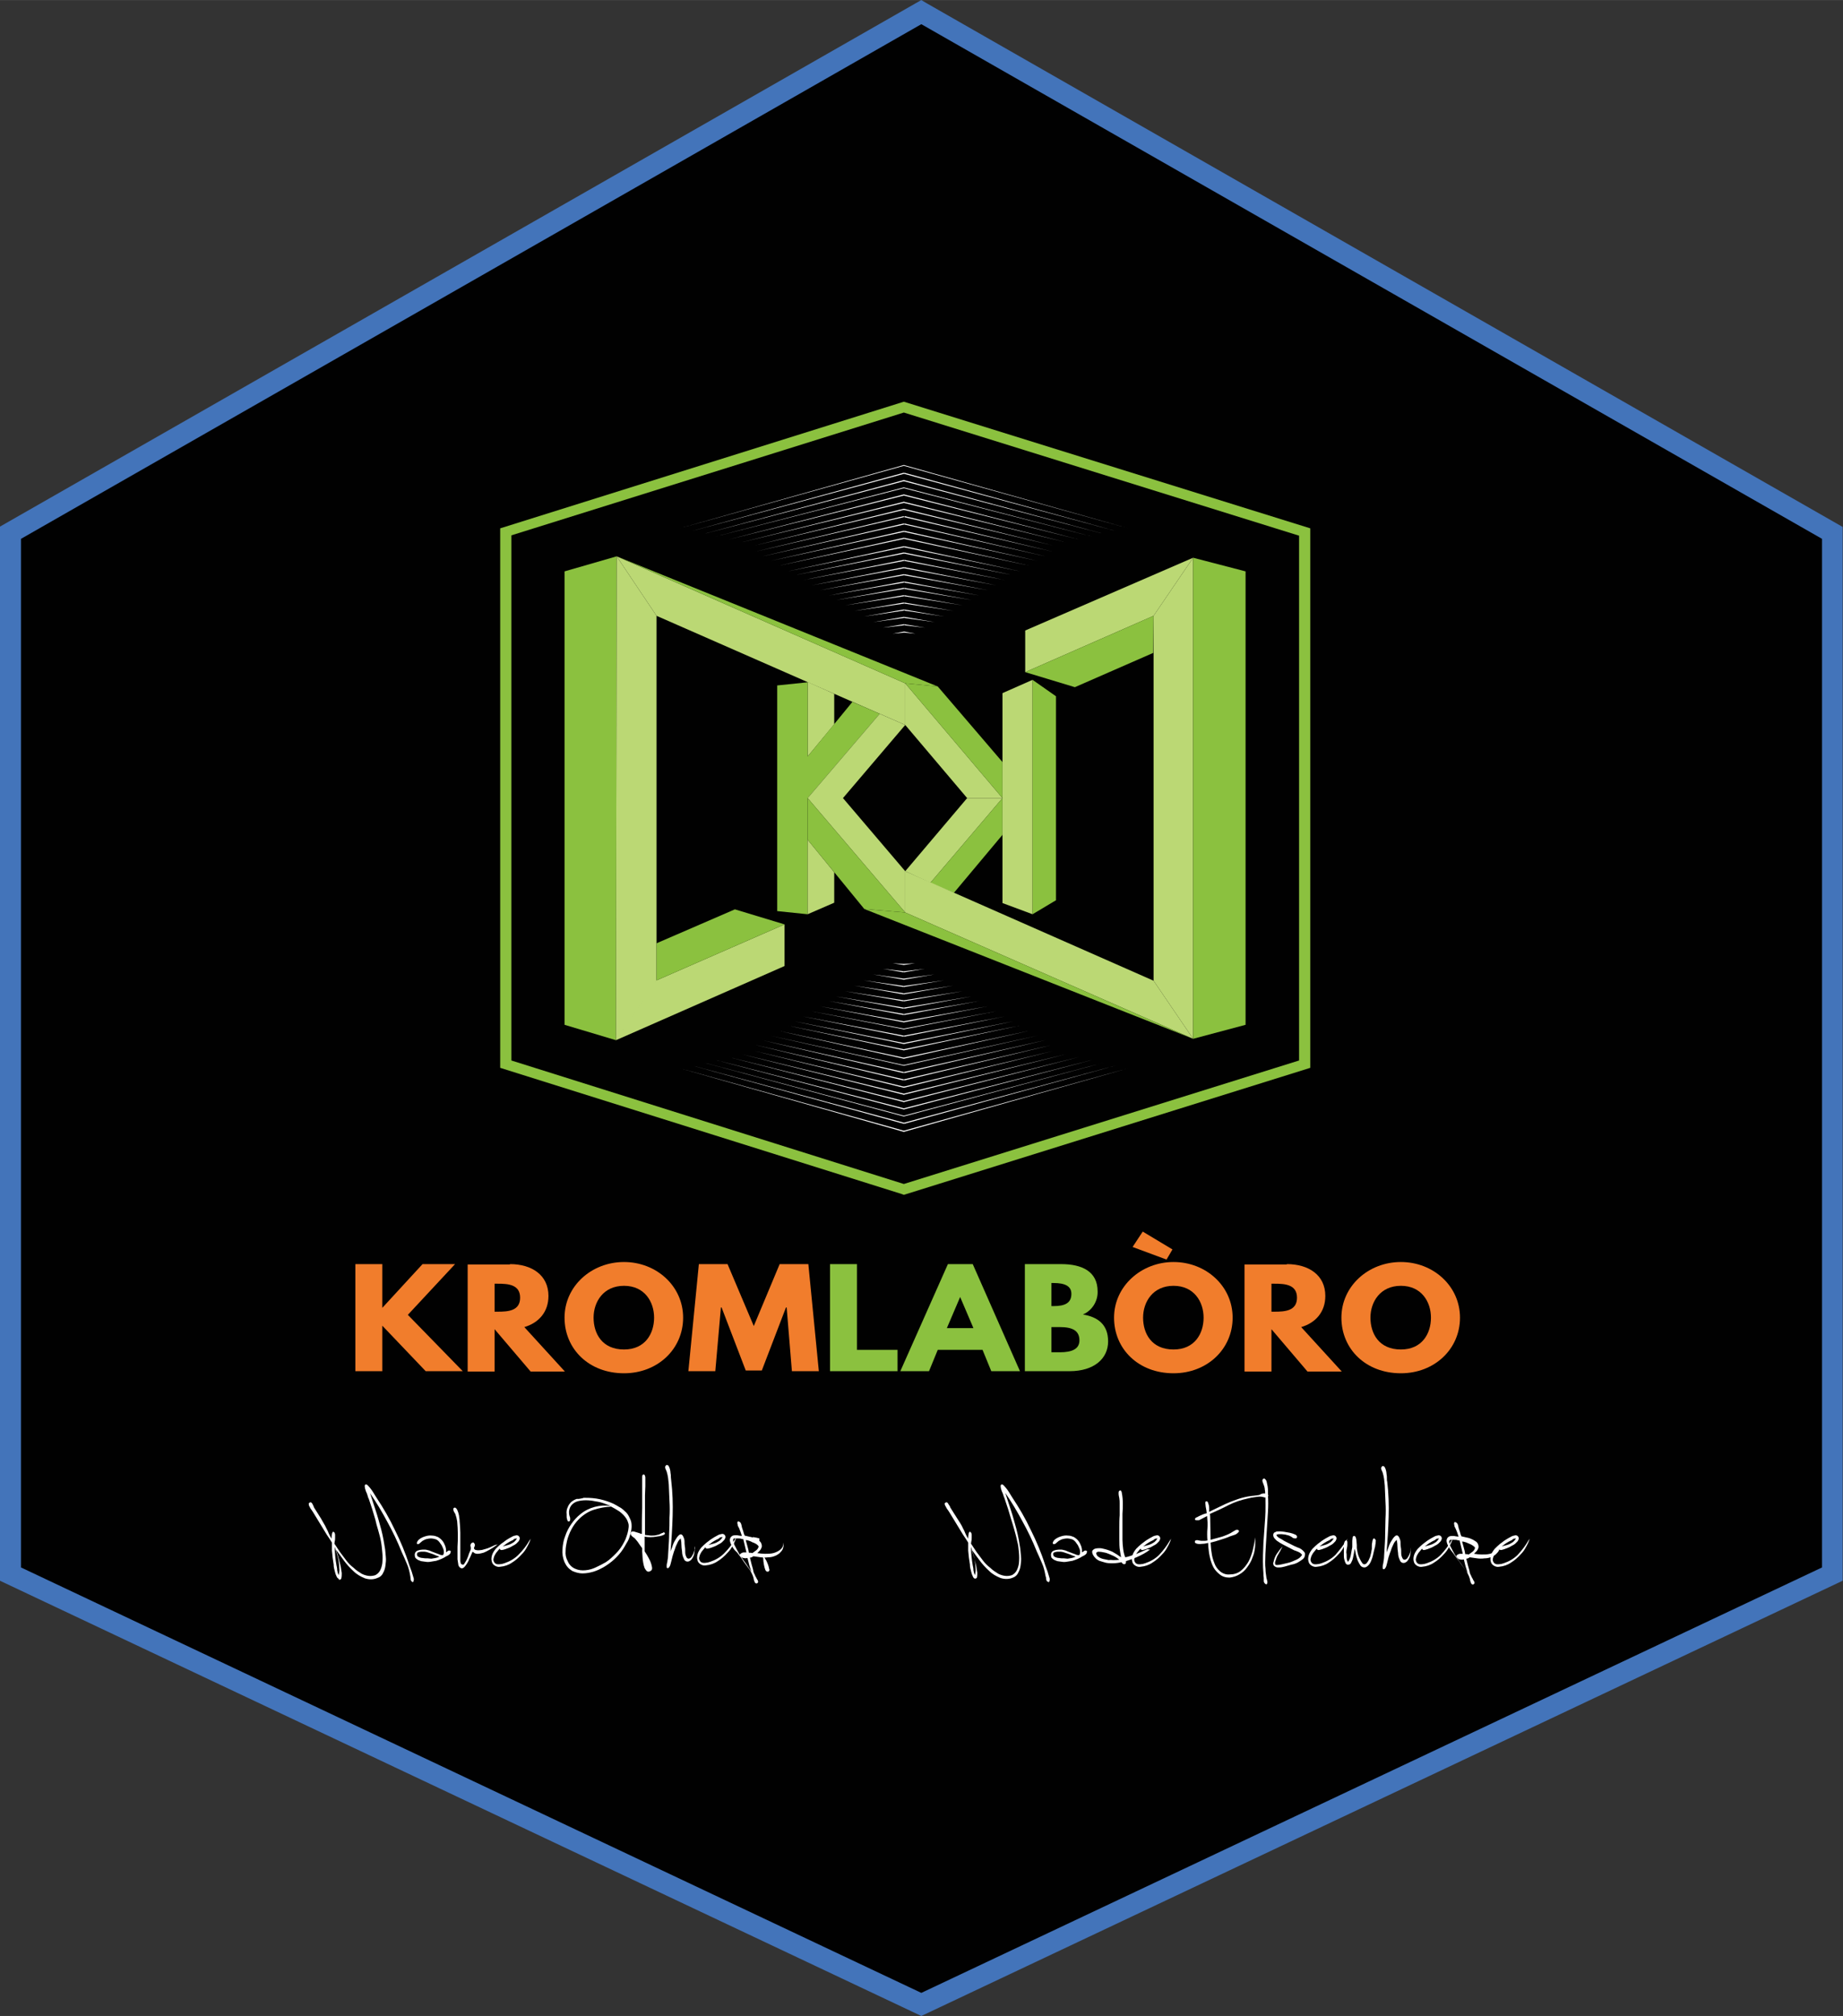 <svg id="Layer_1" xmlns="http://www.w3.org/2000/svg" viewBox="0 0 526.9 576.2" width="2286" height="2500"><rect x="0" y="0" width="526.9" height="576.2" fill="#333333" stroke="none"/><style>.st0{fill:#010101}.st1{fill:#4374ba}.st2{fill:#bbd874}.st3{fill:#8bc13f}.st4{fill:#fff}.st5{fill:#f17d2c}</style><title>Kromlaboro logo exagonal</title><path class="st0" d="M263.4 572.9L3 449.9V152.3L263.4 3.5l260.5 148.8v297.6z"/><path class="st1" d="M263.4 576.2L0 451.8V150.5L263.4 0l1.5.9 261.9 149.7v301.2l-1.7.8-261.7 123.6zM6 448l257.4 121.6L520.9 448V154L263.4 6.9 6 154v294z"/><path class="st2" d="M258.8 207.2L187.7 176l-11.4-17 82.5 36.3z"/><path class="st3" d="M176.3 159l91.8 37.2-9.3-.9z"/><path class="st2" d="M238.5 207l-7.6 9.2v-21.3l7.6 3.4zM341.1 159.4l-48 20.8v11.9l36.7-16.1z"/><path class="st3" d="M329.7 186.6l.1-10.6-36.7 16.1 14.2 4.3z"/><path class="st4" d="M258.4 147.5l-42.6 10.2 42.6-9.9zM258.4 151.7l-38.1 8.6 38.2-8.3zM258.4 149.6L218 159l40.5-9.1zM258.4 153.7l-35.9 8 36-7.7zM258.4 156.1l-33.2 7.2 33.3-6.9zM258.4 157.9l-31.2 6.5 31.3-6.2zM258.4 160l-28.8 5.8 28.9-5.5zM258.4 162.1l-26.4 5.2 26.5-4.9zM258.4 164.1l-24 4.6 24.1-4.3zM258.4 166.2l-21.5 4 21.6-3.7zM258.4 168l-19.3 3.5 19.4-3.2zM258.4 170.1l-16.7 2.9 16.8-2.6zM258.4 172.2l-14.1 2.4 14.2-2.1zM258.4 174.2l-11.4 2 11.5-1.7zM258.4 176.3l-8.7 1.5 8.8-1.2zM258.4 178.4l-6 1 6.1-.7zM258.5 180.5l-3.3.6 3.3-.3zM258.6 147.5l42.5 10.2-42.6-9.9z"/><path class="st4" d="M258.5 151.7l38.1 8.6-38.2-8.3zM258.5 149.6l40.4 9.4-40.4-9.1zM258.5 153.7l35.9 8-36-7.7zM258.5 156.1l33.2 7.2-33.3-6.9zM258.5 157.9l31.2 6.5-31.3-6.2zM258.5 160l28.9 5.8-28.9-5.5zM258.5 162.1l26.4 5.2-26.5-4.9zM258.5 164.1l24 4.6-24.1-4.3zM258.5 166.2l21.5 4-21.5-3.7zM258.5 168l19.3 3.5-19.3-3.2zM258.5 170.1l16.7 2.9-16.7-2.6zM258.5 172.2l14.1 2.4-14.1-2.1zM258.5 174.2l11.4 2-11.4-1.7zM258.5 176.3l8.7 1.5-8.8-1.2zM258.5 178.4l6 1-6-.7zM258.5 180.5l3.2.6-3.3-.3zM258.5 133.1L194.3 151l64.1-18.1zM258.5 145.7l-42.7 10.2 42.6-10.5zM258.5 143.7L212 155l46.4-11.6zM258.5 141.6l-50.2 12.6 50.1-12.9zM258.5 135.4l-60.8 16.4 60.7-16.7zM258.5 139.5l-54.1 13.9 54-14.1zM258.5 137.5l-57.3 15.1 57.2-15.4z"/><path class="st4" d="M258.3 133.1l64.3 17.9-64.2-18.1zM258.3 145.7l42.7 10.2-42.6-10.5zM258.3 143.7l46.5 11.3-46.4-11.6zM258.3 141.6l50.2 12.6-50.1-12.9zM258.4 135.4l60.7 16.4-60.6-16.7zM258.3 139.5l54.1 13.9-54-14.1zM258.3 137.5l57.3 15.1-57.2-15.4z"/><path class="st3" d="M176.1 297.3l-14.7-4.4V163.3l14.9-4.3z"/><path class="st2" d="M176.1 297.3l48.2-21.2v-11.9l-36.6 16zM187.7 280.2l-11.6 17.1.2-138.3 11.4 17z"/><path class="st3" d="M210.1 259.9l-22.4 9.7v10.6l36.6-16z"/><path class="st2" d="M258.8 195.3v11.9l17.7 20.9h10.1z"/><path class="st3" d="M286.6 228.1v-10.3l-18.5-21.6-9.3-.9z"/><path class="st2" d="M286.6 228.1h-10.1L258.8 249l7.2 3.3z"/><path class="st3" d="M286.6 238.6v-10.5L266 252.3l6.7 2.9z"/><path class="st2" d="M295.2 261.3l-8.6-3.2v-60l8.6-3.8z"/><path class="st3" d="M295.2 261.3l6.7-4V199l-6.7-4.7zM230.9 261.3l-8.7-.9v-64.5l8.7-.9zM251.5 204l-20.6 24.1v-11.9l12.8-15.6z"/><path class="st2" d="M241 228.1l17.8-20.9-7.3-3.2-20.6 24.1zM258.8 249v11.8l-27.9-32.7H241zM238.5 249.3l-7.6-9.3v21.3l7.6-3.3z"/><path class="st3" d="M230.9 228.1V240l16.2 19.8 11.7 1z"/><path class="st2" d="M341.1 296.9l-82.3-36.1V249l71 31.3z"/><path class="st3" d="M341.1 296.9l-94-37.1 11.7 1z"/><path class="st2" d="M341.1 296.9l-11.3-16.6V176l11.3-16.6z"/><path class="st3" d="M341.1 296.9l15-4V163.3l-15-3.9z"/><path class="st4" d="M258.5 308.8l42.5-10.2-42.6 9.9zM258.4 304.6l38.2-8.6-38.3 8.4zM258.5 306.7l40.3-9.4-40.4 9.1zM258.4 302.6l35.9-8-36 7.7zM258.4 300.2l33.2-7.1-33.3 6.8zM258.4 298.4l31.3-6.5-31.4 6.2zM258.5 296.3l28.8-5.8-28.9 5.5zM258.4 294.2l26.5-5.2-26.6 5zM258.4 292.2l24-4.6-24.1 4.3zM258.5 290.1l21.4-4-21.5 3.7zM258.5 288.3l19.2-3.5-19.3 3.2zM258.4 286.2l16.8-2.9-16.8 2.6zM258.4 284.2l14.1-2.5-14.1 2.2zM258.4 282.1l11.5-1.9-11.5 1.6zM258.4 280l8.7-1.5-8.8 1.2zM258.4 277.9l6-1-6 .7zM258.4 275.8l3.2-.5-3.3.2z"/><path class="st4" d="M258.3 308.8l-42.6-10.2 42.7 9.9zM258.4 304.6l-38.2-8.6 38.2 8.4zM258.3 306.7l-40.4-9.4 40.5 9.1zM258.4 302.6l-35.9-8 35.9 7.7zM258.4 300.2l-33.3-7.1 33.3 6.8zM258.4 298.4l-31.3-6.5 31.3 6.2zM258.3 296.3l-28.8-5.8 28.9 5.5zM258.4 294.2l-26.5-5.2 26.5 5zM258.4 292.2l-24-4.6 24 4.3zM258.3 290.1l-21.4-4 21.5 3.7zM258.3 288.3l-19.3-3.5 19.4 3.2zM258.3 286.2l-16.7-2.9 16.8 2.6zM258.3 284.2l-14.1-2.5 14.2 2.2zM258.3 282.1l-11.4-1.9 11.5 1.6zM258.4 280l-8.8-1.5 8.8 1.2zM258.3 277.9l-5.9-1 6 .7zM258.4 275.8l-3.2-.5 3.2.2zM258.3 323.2l64.3-17.9-64.2 18.2zM258.3 310.6l42.7-10.2-42.6 10.5zM258.3 312.6l46.5-11.3-46.4 11.6zM258.3 314.7l50.2-12.6-50.1 12.9zM258.4 320.9l60.7-16.4-60.6 16.7zM258.3 316.8l54.1-13.9-54 14.2zM258.3 318.9l57.3-15.2-57.2 15.4z"/><path class="st4" d="M258.5 323.2l-64.2-17.9 64.1 18.2zM258.5 310.6l-42.7-10.2 42.6 10.5zM258.5 312.6L212 301.3l46.4 11.6zM258.5 314.7l-50.2-12.6 50.1 12.9zM258.5 320.9l-60.8-16.4 60.7 16.7zM258.5 316.8l-54.1-13.9 54 14.2zM258.5 318.9l-57.3-15.2 57.2 15.4z"/><path class="st3" d="M258.4 341.5l-.5-.2L143 305.2V151l115.4-36.2L374.6 151v154.2l-116.2 36.3zm-112.2-38.4l112.2 35.3 113-35.3v-150l-113-35.2L146.2 153v150.1z"/><path class="st5" d="M121.7 391.9l-12.4-13v13h-7.7v-30.6h7.7v12.5l11.5-12.5h9.3l-13.5 14.5 15.7 16.1h-10.6zM145.8 361.3c6.2 0 11 3.1 11 9.1 0 4.6-2.8 7.7-6.9 8.9l11.6 12.7h-9.8l-10.3-12.1V392h-7.7v-30.6h12.1zm-3.5 13.6c2.9 0 6.4-.2 6.4-4s-3.5-4-6.4-4h-.9v8h.9zM178.4 360.7c9.3 0 16.9 6.9 16.9 15.9s-7.3 15.9-16.9 15.9c-10 0-17-6.9-17-15.9s7.7-15.9 17-15.9zm0 25c6.1 0 8.6-4.6 8.6-9.1s-2.7-9.1-8.6-9.1-8.7 4.6-8.7 9.1 2.4 9.1 8.7 9.1zM224.9 373.7h-.2l-6.9 18h-4.6l-6.9-18h-.2l-1.6 18.2h-7.7l3-30.6h8.2l7.5 17.7 7.4-17.7h8.2l3 30.6h-7.7l-1.5-18.2z"/><path class="st3" d="M245 385.8h11.6v6.1h-19.3v-30.6h7.7v24.5zM291.6 391.9h-8.2l-2.5-6.1h-12.8l-2.5 6.1h-8.2l13.6-30.6h7.1l13.5 30.6zm-17.1-21.2l-3.8 8.9h7.6l-3.8-8.9zM303.4 361.3c5.8 0 10.4 2 10.4 7.8.1 2.8-1.6 5.5-4.2 6.6 4.2.7 7.2 2.8 7.2 7.7s-4 8.5-11 8.5H293v-30.6h10.4zm-2.2 12c3.3 0 5.1-.9 5.1-3.5 0-2.2-1.8-3.1-5.1-3.1h-.6v6.6h.6zm1.8 13.2c3.6 0 5.6-1 5.6-3.4 0-2.8-2-3.8-5.6-3.8h-2.4v7.2h2.4z"/><path class="st5" d="M335.5 360.7c9.3 0 16.9 6.9 16.9 15.9s-7.3 15.9-16.9 15.9c-10 0-17-6.9-17-15.9s7.8-15.9 17-15.9zm0 25c6.1 0 8.6-4.6 8.6-9.1s-2.7-9.1-8.6-9.1-8.7 4.6-8.7 9.1 2.4 9.1 8.7 9.1zM367.9 361.3c6.2 0 11 3.1 11 9.1 0 4.6-2.8 7.7-6.9 8.9l11.6 12.7h-9.8l-10.3-12.1V392h-7.7v-30.6h12.1zm-3.5 13.6c2.9 0 6.4-.2 6.4-4s-3.5-4-6.4-4h-.9v8h.9zM400.5 360.7c9.3 0 16.9 6.9 16.9 15.9s-7.3 15.9-16.9 15.9c-10 0-17-6.9-17-15.9s7.7-15.9 17-15.9zm0 25c6.1 0 8.6-4.6 8.6-9.1s-2.7-9.1-8.6-9.1-8.7 4.6-8.7 9.1 2.4 9.1 8.7 9.1z"/><path class="st4" d="M96.8 451.2c-.3-.1-.5-.4-.6-.7-.2-.4-.3-.7-.4-1.1l-.3-1.2c-.1-.4-.1-.7-.1-1-.1-.7-.2-1.3-.3-2-.1-.7-.1-1.3-.2-2V442v-1.1c-.5-.8-1-1.6-1.5-2.3-.5-.8-.9-1.5-1.4-2.3l-2.5-4.1-.4-.6c-.2-.3-.4-.5-.5-.8-.2-.3-.3-.5-.3-.8-.1-.3 0-.4.2-.5.1-.1.3-.2.4-.1.2.1.3.2.4.4l.3.6.2.5 1.9 3 .8 1.4c.3.5.6 1 .8 1.5.3.5.5 1 .7 1.5.2.5.5 1 .8 1.5v-.5c0-.3.1-.5.1-.8 0-.2.1-.4.2-.6.1-.2.3-.1.5.1.1.2.2.4.2.6v.9c0 .3 0 .7-.1 1 0 .2-.1.5-.1.7.5.8 1.1 1.6 1.6 2.4L99 446c.6.8 1.3 1.5 2.1 2.1.7.7 1.5 1.2 2.3 1.7.6.3 1.2.5 1.9.6.7.1 1.4 0 2-.2.6-.3 1.1-.8 1.4-1.4.3-.6.5-1.3.6-2 .1-1 .1-2.1 0-3.1-.1-1.1-.2-2.2-.4-3.2-.2-1.1-.5-2.1-.8-3.2-.3-1-.6-2-.8-3l-.9-3c-.3-1-.7-2-1-3-.1-.1-.2-.4-.3-.8s-.3-.9-.5-1.3c-.1-.4-.3-.8-.3-1.2-.1-.4 0-.6.2-.7.2-.1.4 0 .7.3.4.4.7.8 1 1.2.3.4.6.9.9 1.4l.5.8c2 3 3.8 6.1 5.3 9.3 1.6 3.2 3 6.5 4.1 10l.7 1.9c.2.7.4 1.3.6 2v.4c0 .1-.1.3-.1.4-.1.1-.1.2-.2.2s-.2-.1-.3-.2c-.2-.2-.3-.4-.3-.7 0-.3-.1-.5-.1-.8-.2-1.2-.5-2.5-1-3.6-.5-1.2-1-2.3-1.5-3.4-1.2-3-2.6-5.9-4.1-8.6-1.5-2.8-3.1-5.5-4.9-8.1l1.6 4.9c.6 1.8 1.1 3.7 1.6 5.5.5 1.9.8 3.7 1.1 5.6.1.7.1 1.4.2 2.2.1.8 0 1.6-.1 2.4-.1.8-.3 1.5-.7 2.2-.3.7-.9 1.2-1.6 1.4-1.1.5-2.4.5-3.6.1-1.2-.5-2.3-1.1-3.2-2-1-.9-2-2-2.8-3.1-.8-1.1-1.5-2.1-2.2-3 0 .1.1.5.3 1 .2.5.3 1.1.5 1.7.2.7.3 1.3.5 2 .1.6.2 1.3.3 1.9 0 .5 0 1-.1 1.4 0 .3-.3.6-.7.5l-.1-.3zm-.6-3.8c.1.4.2.9.2 1.4.1.5.2.9.4 1.4.2-.7.3-1.3.2-2 0-.7-.1-1.4-.2-2.1-.1-.7-.3-1.4-.5-2.1-.2-.7-.4-1.3-.6-1.9 0 1.8.2 3.6.5 5.3zM127.9 443.4c.2-.2.5-.3.7-.2.3 0 .3.2.2.6-.1.3-.3.5-.5.6-.2.2-.5.3-.7.4-.9.6-1.9 1-2.9 1.3l-1.8.3c-.6.1-1.2 0-1.8-.1-.2 0-.5-.1-.7-.1-.3-.1-.5-.2-.8-.3-.2-.1-.5-.3-.7-.5-.2-.2-.3-.4-.3-.7-.1-.4 0-.9.3-1.2.3-.3.7-.4 1.1-.5.5-.1.9-.1 1.4-.1.4 0 .7.1 1.1.2.1 0 .4.1.8.3l1.3.5c.5.2.9.3 1.3.5.4.1.6.1.7.1.2-.2.3-.5.3-.9s-.1-.8-.3-1.2c-.2-.4-.3-.8-.6-1.1-.2-.3-.3-.5-.6-.8-.3-.3-.6-.5-1-.6-.4-.1-.8-.2-1.2-.2-.4 0-.9.1-1.3.2s-.7.3-1.1.5c-.2.2-.4.3-.6.5-.2.2-.4.4-.6.4-.3.1-.4 0-.4-.1v-.4c.1-.2.2-.3.3-.5l.3-.3c.5-.4 1.1-.7 1.8-.9.6-.2 1.3-.3 2-.2.6 0 1.1.2 1.6.4.5.3.9.6 1.3 1.1.4.5.6 1 .8 1.5.2.6.3 1.2.2 1.8l.4-.3zm-4.6 2.1c.4-.1.8-.1 1.2-.2.4-.1.8-.2 1.1-.4-.6-.2-1.2-.4-1.8-.7l-1.8-.6c-.2 0-.4-.1-.6-.1h-1c-.3 0-.6.1-.9.2-.2.1-.3.3-.3.6s.2.6.5.7c.4.2.8.3 1.2.3.4.1.9.1 1.4.1l1 .1zM132.7 447c.2-.3.4-.6.6-1 .2-.3.3-.7.5-1.1l.3-.9c.1-.2.2-.5.3-.7.1-.2.2-.4.2-.6v-.4c0-.2-.1-.3-.1-.5s0-.3.1-.5.2-.3.3-.3c.4-.3.6-.1.8.3.1.2.1.4 0 .6-.1.2-.1.4-.2.5v.1c.1.3.3.5.5.5.3.1.6.1.9.1.3 0 .6-.1.9-.1l.7-.2c.5-.1 1-.3 1.5-.5l1.5-.7.4-.1.4-.1-1 .7c-.3.2-.7.5-1.1.7l-1.1.6c-.4.2-.8.4-1.3.5-.4.1-.8.2-1.3.2-.4 0-.8-.1-1.1-.4l-.3-.2-.7 1.6c-.1.2-.3.5-.4.9-.2.4-.4.8-.7 1.2-.2.3-.5.7-.8.9-.3.2-.6.2-.9 0-.3-.2-.6-.6-.6-1.1-.1-.5-.1-.9-.2-1.3v-1.8-1.8c.1-1.2.1-2.4.1-3.6 0-1.2-.1-2.5-.2-3.7-.1-.3-.1-.7-.2-1-.1-.3-.2-.7-.3-1-.1-.3-.3-.5-.4-.7-.1-.2-.2-.5-.2-.7 0-.4.2-.5.5-.5.3.1.5.4.6.6.2.4.3.8.4 1.1.1.4.2.8.2 1.2.1.4.1.7.1.9.1 1.1.2 2.3.2 3.4V446c0 .4.1.8.3 1.1h.1c.4.2.6.1.7-.1zM151.3 440.4c.1-.1.1-.2.2-.3s.1-.2.2-.3c-.2.8-.6 1.6-1 2.3-.4.8-.9 1.5-1.5 2.1-.8.9-1.8 1.8-2.8 2.4-1 .7-2.2 1.1-3.4 1.2-.5.1-1 0-1.5-.3s-.8-.7-.9-1.2c-.2-.6-.1-1.3.1-1.9.2-.6.6-1.2 1-1.7.5-.5 1-1 1.5-1.4.6-.4 1.1-.8 1.5-1.1l.8-.5c.4-.2.7-.4 1.1-.6.4-.2.8-.2 1.1-.3.3 0 .7.2.8.5.1.2.1.3.1.5-.1.3-.2.6-.4.8l-.6.6c-.3.2-.5.4-.8.5-.5.3-1 .6-1.6.8-.5.2-1 .4-1.6.5-.5.1-.7-.1-.7-.4-.2.2-.4.4-.7.8-.3.3-.5.6-.7 1-.2.3-.3.7-.4 1.1-.1.3 0 .7.2 1 .1.2.3.4.6.5.2.1.5.1.8.1.3 0 .5-.1.8-.1.2-.1.5-.1.7-.2 1.5-.5 2.9-1.3 4-2.4 1.3-1.3 2.3-2.6 3.1-4zm-4.7-.2c-.5.2-1 .5-1.5.8-.5.3-.9.7-1.4 1l1.1-.3c.4-.1.8-.2 1.2-.4.4-.2.7-.4 1-.6.3-.3.6-.6.8-1-.2 0-.5.1-.7.1l-.5.4zM166.6 428.2c.1-.1.3-.1.4-.1h.4c1.4 0 2.7.1 4.1.4 1.3.3 2.6.7 3.9 1.3.6.3 1.1.6 1.6.9.6.3 1.1.7 1.6 1.2.5.4.9.9 1.2 1.5.3.6.6 1.2.7 1.8.1.7.1 1.3 0 2s-.3 1.4-.5 2c-.2.7-.5 1.3-.9 1.9-.3.6-.7 1.2-1 1.7-1.4 2.1-3.3 3.8-5.5 5.1-.9.5-1.9 1-2.9 1.3-1 .3-2.1.5-3.2.5-1 0-2-.3-2.9-.7-1-.6-1.7-1.4-2.2-2.5-.5-1.2-.7-2.4-.6-3.7.1-1.3.3-2.6.8-3.8.4-1.2 1-2.4 1.8-3.5.7-1 1.5-1.9 2.5-2.7 1.2-1 2.6-1.7 4.1-2.1 1.5-.4 3.1-.5 4.6-.3-.5-.2-1.1-.4-1.9-.7-.8-.3-1.7-.5-2.5-.6-.9-.2-1.8-.3-2.7-.3-.8 0-1.7.1-2.4.3-.7.2-1.3.6-1.8 1.2-.5.7-.7 1.5-.6 2.4 0 .2.1.3.1.5.1.2.1.4.2.6v.6c0 .2-.1.3-.2.4-.2.1-.4.1-.5-.1-.1-.2-.2-.4-.2-.6-.1-.2-.1-.5-.1-.8v-.5c-.1-.7 0-1.4.3-2 .2-.6.6-1.1 1-1.5.5-.4 1-.7 1.6-.9.5.1 1.1-.1 1.7-.2zm12.5 5.9c-.5-.8-1.2-1.5-2-2.1-.8-.5-1.6-1-2.4-1.4-1.7.1-3.3.4-4.9.9-1.6.5-3.1 1.5-4.3 2.7-1.7 1.7-2.8 3.9-3.4 6.2-.2 1-.4 1.9-.4 2.9-.1 1 .1 2 .6 2.9.4 1 1.2 1.8 2.2 2.2.9.4 1.9.5 2.9.4 1.1-.1 2.1-.4 3.1-.9.9-.4 1.8-.9 2.7-1.4 1.1-.7 2-1.6 2.9-2.5.9-.9 1.7-2 2.3-3.2.3-.5.5-1 .7-1.6.2-.6.4-1.2.5-1.8.1-.6.2-1.2.1-1.8-.1-.4-.3-1-.6-1.5z"/><path class="st4" d="M189.9 438c.2.2.3.4.1.5-.2.2-.5.3-.8.4-.3.1-.7.2-1 .2l-.6.1c-1.1.2-2.2.2-3.3 0v4.2l.7 1.1c.3.5.6 1.1.9 1.7.2.5.4 1.1.5 1.7.1.5 0 .9-.4 1.1-.3.2-.7.3-1 .1-.3-.2-.5-.6-.7-.9-.2-.5-.3-1-.4-1.5-.1-.6-.2-1.2-.2-1.7 0-.6-.1-1.1-.1-1.5v-1c-.4-.5-.7-1-1-1.4-.3-.5-.7-.9-1.1-1.4-.1-.1-.2-.2-.4-.3-.2-.1-.3-.3-.5-.4-.1-.1-.2-.3-.3-.5-.1-.2 0-.3.1-.5s.2-.3.5-.3.6.1.9.2c.3.1.7.2 1 .3.2.1.4.2.7.2 0-2.5 0-5 .1-7.5v-7.5-.6-.6c0-.2 0-.4.1-.6.1-.1.2-.2.3-.2.1 0 .3.1.3.2.1.2.2.4.2.6v2.6c0 .9-.1 1.7-.1 2.6v11.3c.6.1 1.1.1 1.7.2.6 0 1.2 0 1.8-.2.2 0 .3-.1.5-.1l.6-.3c.2-.1.4-.2.6-.2.1-.3.2-.2.3-.1zm27.3 3.9c-.1-.4-.1-.8-.1-1.1v-1.1l-.8-.2-1.1-.2c.3.6.6 1.1 1 1.6l1 1.5v-.5zm.9 2.4c0 .2 0 .6.1 1.1 0 .6.1 1.2.2 1.8.1.5.2 1 .4 1.5.2.4.5.6.8.5.3-.1.5-.4.3-.8-.1-.5-.2-.9-.4-1.4-.2-.5-.4-1-.7-1.4-.2-.4-.4-.8-.5-.9l-.2-.4zM198.7 441.9c0 .6-.1 1.3-.2 2s-.4 1.3-.8 1.8c-.2.3-.6.5-.9.6-.6.1-1.1-.2-1.3-.8-.3-.6-.5-1.3-.5-2-.1-.7-.2-1.5-.2-2.2 0-.6-.1-1.1-.2-1.6-.3.3-.6.6-.8 1-.2.4-.4.9-.6 1.3-.2.5-.3 1-.5 1.4l-.4 1.3c-.1.3-.1.5-.2.8l-.3 1.2c-.1.4-.2.8-.4 1.1-.2.3-.3.4-.5.4s-.3-.1-.3-.3v-.6c0-.2.1-.4.1-.6.1-.2.1-.3.1-.5.1-.6.2-1.1.2-1.7 0-.6.1-1.1.1-1.7.1-1.5.2-3 .2-4.5.1-1.5.1-3 .1-4.5.1-1.6.1-3.2 0-4.8s-.1-3.1-.2-4.7c-.1-.7-.1-1.3-.2-1.9-.1-.6-.2-1.2-.4-1.8-.1-.2-.2-.5-.3-.7-.1-.2-.2-.5-.1-.8.1-.2.2-.3.4-.4.2 0 .4.1.5.2.2.3.3.6.4.9.1.4.2.8.2 1.2.1.4.1.8.1 1.2 0 .4.1.7.1 1 .4 3.3.5 6.7.4 10.1-.1 3.4-.3 6.7-.6 10.1.1-.2.2-.6.5-1.3.2-.7.5-1.4.9-2 .3-.5.6-1 1.1-1.4.4-.3.8-.2 1.1.4.2.4.4.9.4 1.4 0 .5 0 1 .1 1.5s.1 1 .1 1.7c0 .6.2 1.1.5 1.6 0 0 .1.1.2.1l.2.1c.3 0 .6-.2.8-.4.2-.3.4-.6.6-1 .2-.4.3-.8.4-1.2-.1-.4 0-.7.1-1zM210.1 440c.1-.1.1-.2.2-.3s.1-.2.2-.3c-.2.8-.6 1.6-1 2.3-.4.8-.9 1.5-1.5 2.1-.8.9-1.8 1.8-2.8 2.4-1 .7-2.2 1.1-3.4 1.2-.5.1-1 0-1.5-.3s-.8-.7-.9-1.2c-.2-.6-.1-1.3.1-1.9.2-.6.6-1.2 1-1.7.5-.5 1-1 1.5-1.4.6-.4 1-.8 1.5-1.1l.8-.5c.4-.2.7-.4 1.1-.6.4-.2.8-.2 1.1-.3.3 0 .7.2.8.5.1.2.1.3.1.5-.1.3-.2.6-.4.8l-.6.6c-.3.2-.5.4-.8.5-.5.3-1 .6-1.6.8-.5.2-1 .4-1.6.5-.5.1-.7-.1-.7-.4-.2.2-.4.4-.7.8-.3.3-.5.6-.7 1-.2.3-.3.7-.4 1.1-.1.3 0 .7.2 1 .1.2.3.4.6.5.2.1.5.1.8.1.3 0 .5-.1.8-.1.2-.1.5-.1.7-.2 1.5-.5 2.9-1.3 4-2.4 1.3-1.3 2.3-2.6 3.1-4zm-4.7-.2c-.5.2-1 .5-1.5.8-.5.3-.9.7-1.4 1l1.1-.3c.4-.1.8-.2 1.2-.4.4-.2.7-.4 1-.6.3-.3.6-.6.8-1-.2 0-.5.1-.7.1l-.5.4z"/><path class="st4" d="M224 440.9c.1.6 0 1.2-.2 1.8-.2.5-.6.9-1 1.3-.4.3-.9.6-1.5.8-.5.2-1.1.3-1.7.3-.7.1-1.4.1-2.1 0l-2.1-.3c-.3.2-.6.4-1 .4.2.7.3 1.3.5 2s.4 1.3.5 2c.1.3.2.6.4.9.1.3.2.5.4.8.1.2.2.5.4.7.1.2.2.5.1.7l-.2.2c-.1.1-.3.1-.5 0-.1-.1-.3-.3-.3-.5-.1-.2-.2-.4-.2-.6l-.1-.5c-.3-1-.8-1.9-1.4-2.7-.5-.7-1.1-1.4-1.6-2.2s-1.1-1.5-1.6-2.2l-.8-.8c-.3-.4-.6-.8-.8-1.2-.2-.4-.4-.8-.5-1.3-.1-.4 0-.8.2-1.1.1-.2.4-.4.6-.5.3-.1.6-.1.9-.1.3 0 .6 0 .9.1l.8.1-.2-.6c-.1-.4-.3-.8-.4-1.1-.1-.4-.3-.7-.5-1.1-.1-.1-.1-.2-.1-.4s-.1-.3-.1-.5c0-.1 0-.2.1-.4.1-.1.2-.1.4 0 .3.1.5.4.6.7.1.4.2.7.2.9.1.4.3.8.4 1.2.1.4.2.8.4 1.2l1.3.3c.5.1 1 .2 1.4.4.5.2.9.4 1.3.7.4.2.7.6.8 1 .1.2.1.5.1.8-.1.3-.2.5-.3.7-.1.2-.3.4-.5.6l-.5.5c.7.1 1.5.2 2.2.2.8 0 1.6 0 2.4-.2.7-.2 1.4-.5 2-1 .6-.5.9-1.2.9-2zm-9.2 8.3c-.2-.7-.4-1.3-.6-1.9l-.5-2c-.4.1-.7.1-1.1 0-.4 0-.7-.3-.9-.6-.2-.2-.2-.4 0-.6.1-.1.3-.2.5-.3.2-.1.5-.1.7-.1h.5l-.9-3.8c-.2 0-.4 0-.6-.1-.3-.1-.6-.1-1-.1h-.9c-.3 0-.4.2-.4.4 0 .4.1.9.3 1.3.2.5.5.9.6 1.2.4.8.9 1.6 1.4 2.4l1.5 2.1 1.4 2.1zm-1.3-9h-.3l.5 1.8c.2.6.3 1.2.4 1.8h.5l.5.1c.3-.2.7-.5 1.1-.8.4-.3.6-.7.7-1.1 0-.1-.1-.2-.2-.3-.4-.4-1-.7-1.6-.9-.5-.3-1.1-.5-1.6-.6zM278.7 451.2c-.3-.1-.5-.4-.6-.7-.2-.4-.3-.7-.4-1.1l-.3-1.2c-.1-.4-.1-.7-.1-1-.1-.7-.2-1.3-.3-2-.1-.7-.1-1.3-.2-2V442v-1.1c-.5-.8-1-1.6-1.5-2.3-.5-.8-.9-1.5-1.4-2.3l-2.5-4.1-.4-.6c-.2-.3-.4-.5-.5-.8-.2-.3-.3-.5-.4-.8-.1-.3 0-.4.2-.5.1-.1.3-.2.4-.1.2.1.3.2.4.4.1.2.2.4.4.6l.2.5 1.9 3 .9 1.4c.3.5.6 1 .8 1.5.3.5.5 1 .7 1.5.2.5.5 1 .8 1.5v-.5c0-.3.1-.5.1-.8 0-.2.1-.4.2-.6.1-.2.3-.1.5.1.1.2.2.4.2.6v.9c0 .3 0 .7-.1 1 0 .2-.1.5-.1.7.5.8 1.1 1.6 1.6 2.4l1.8 2.4c.6.8 1.3 1.5 2.1 2.1.7.7 1.5 1.2 2.3 1.7.6.3 1.2.5 1.9.6.7.1 1.4 0 2-.2.6-.3 1.1-.8 1.4-1.4.3-.6.5-1.3.6-2 .1-1 .1-2.1 0-3.1-.1-1.1-.2-2.2-.5-3.2-.2-1.1-.5-2.1-.8-3.2s-.6-2-.9-3l-.9-3c-.3-1-.7-2-1-3 0-.1-.2-.4-.3-.8s-.3-.9-.5-1.3c-.1-.4-.3-.8-.3-1.2-.1-.4 0-.6.2-.7.2-.1.4 0 .7.3.4.4.7.8 1 1.2.3.4.6.9.9 1.4l.5.8c2 3 3.8 6.1 5.3 9.3 1.6 3.2 3 6.5 4.1 10 .2.6.5 1.3.7 1.9.2.7.4 1.3.6 2v.4c0 .1-.1.3-.1.4-.1.1-.1.2-.2.2s-.2-.1-.4-.2c-.2-.2-.3-.4-.3-.7 0-.3-.1-.6-.2-.9-.2-1.2-.5-2.5-1-3.6-.5-1.2-1-2.3-1.5-3.4-1.2-3-2.6-5.9-4.1-8.6-1.5-2.8-3.1-5.5-4.9-8.1l1.6 4.9c.6 1.8 1.1 3.7 1.6 5.5.5 1.9.8 3.7 1.1 5.6.1.7.1 1.4.2 2.2.1.8 0 1.6-.1 2.4-.1.8-.3 1.5-.7 2.2-.3.7-.9 1.2-1.5 1.4-1.1.5-2.4.5-3.6.1-1.2-.5-2.3-1.1-3.2-2-1-.9-2-2-2.8-3.1-.8-1.1-1.6-2.1-2.2-3 0 .1.1.5.3 1s.3 1.1.5 1.7c.2.7.3 1.3.5 2 .1.6.2 1.3.3 1.9 0 .5 0 1-.1 1.4 0 .1-.3.3-.6.3zm-.6-3.8c.1.4.2.9.2 1.4.1.5.2.9.4 1.4.2-.7.3-1.3.2-2 0-.7-.1-1.4-.2-2.1-.1-.7-.3-1.4-.5-2.1-.2-.7-.4-1.3-.6-1.9 0 1.8.2 3.6.5 5.3zM309.8 443.4c.2-.2.5-.3.7-.2.3 0 .3.2.2.6-.1.3-.3.5-.5.6-.2.2-.5.3-.7.4-.9.6-1.9 1-2.9 1.3l-1.8.3c-.6.1-1.2 0-1.8-.1-.2 0-.5-.1-.7-.1-.3-.1-.5-.2-.8-.3-.2-.1-.5-.3-.7-.5-.2-.2-.3-.4-.3-.7-.1-.4 0-.9.3-1.2.3-.3.7-.4 1.1-.5.5-.1.9-.1 1.4-.1.4 0 .7.1 1.1.2.1 0 .4.1.8.3l1.3.5c.5.2.9.3 1.3.5.4.1.6.1.7.1.2-.2.3-.5.3-.9s-.1-.8-.3-1.2c-.2-.4-.3-.8-.6-1.1-.2-.3-.3-.5-.6-.8-.3-.3-.6-.5-1-.6-.4-.1-.8-.2-1.2-.2-.4 0-.9.1-1.3.2s-.7.3-1.1.5c-.2.2-.4.3-.6.5-.2.2-.4.4-.6.4-.3.1-.4 0-.5-.1v-.4c.1-.2.2-.3.3-.5l.3-.3c.5-.4 1.1-.7 1.8-.9.6-.2 1.3-.3 2-.2.6 0 1.1.2 1.6.4.5.3.9.6 1.3 1.1.4.5.6 1 .8 1.5.2.6.3 1.2.2 1.8l.5-.3zm-4.6 2.1c.4-.1.8-.1 1.2-.2.4-.1.8-.2 1.1-.4-.6-.2-1.2-.4-1.8-.7l-1.8-.6c-.2 0-.4-.1-.6-.1h-1c-.3 0-.6.1-.9.2-.2.1-.4.3-.3.6 0 .3.2.6.5.7.4.2.8.3 1.2.3.4.1.9.1 1.4.1l1 .1zM328.8 442.9c-1.2.9-2.5 1.6-3.9 2.2-1 .4-2 .8-3 1.1v.4c0 .1-.1.3-.2.4-.2.1-.4.1-.6 0-.2-.1-.3-.3-.5-.5-.8.2-1.6.3-2.5.3-.8 0-1.7 0-2.5-.3-.3-.1-.7-.2-1-.3-.4-.1-.7-.3-1-.5-.3-.2-.5-.5-.8-.8-.2-.3-.4-.6-.5-1-.1-.3-.1-.7.2-.9.2-.2.5-.4.8-.4.3-.1.7-.1 1-.1.4 0 .6 0 .9.1 1 .2 1.9.5 2.8.9.9.5 1.7 1 2.5 1.6l-.3-1.8c-.2-1.1-.2-2.2-.2-3.4v-3.4c0-1.1 0-2.3.1-3.4v-3.4c0-.5 0-1-.1-1.5s-.2-.9-.2-1.4c0-.2 0-.4.1-.6.1-.1.2-.2.3-.2.1 0 .3 0 .3.1.1.2.2.3.2.5.2 1 .3 2 .3 3 0 1.1 0 2.1-.1 3.1v7.4c0 .8.1 1.7.2 2.6.1.8.3 1.7.6 2.4.5-.1 1-.2 1.5-.4l1.5-.5c.6-.2 1.2-.5 1.7-.7l1.6-.7.8.1zm-10.6 3c.6 0 1.2 0 1.8-.1-.6-.5-1.2-.9-1.9-1.2l-.9-.4c-.5-.2-1-.4-1.6-.5-.5-.1-1-.2-1.5-.2-.4 0-.7.2-.7.5.1.4.3.8.7 1 .4.3.9.5 1.4.6l1.5.3c.5-.1.9 0 1.2 0z"/><path class="st4" d="M334.4 440.4c.1-.1.1-.2.2-.3s.1-.2.2-.3c-.2.8-.6 1.6-1 2.3-.4.8-.9 1.5-1.5 2.1-.8.9-1.8 1.8-2.8 2.4-1 .7-2.2 1.1-3.4 1.2-.5.1-1 0-1.5-.3s-.8-.7-.9-1.2c-.2-.6-.1-1.3.1-1.9.2-.6.6-1.2 1-1.7.5-.5 1-1 1.5-1.4.6-.4 1-.8 1.5-1.1l.8-.5c.4-.2.7-.4 1.1-.6.4-.2.8-.2 1.1-.3.3 0 .7.2.8.5.1.2.1.3.1.5-.1.3-.2.6-.4.8l-.6.6c-.3.2-.5.4-.8.5-.5.3-1 .6-1.6.8-.5.2-1 .4-1.5.5-.5.1-.7-.1-.7-.4-.2.2-.4.4-.7.8-.3.3-.5.6-.7 1-.2.3-.3.7-.4 1.1-.1.3 0 .7.2 1 .1.2.3.4.6.5.2.1.5.1.8.1.3 0 .5-.1.8-.1.2-.1.5-.1.7-.2 1.5-.5 2.9-1.3 4-2.4 1.2-1.3 2.2-2.6 3-4zm-4.7-.2c-.5.2-1 .5-1.5.8-.5.3-.9.7-1.4 1l1.1-.3c.4-.1.8-.2 1.2-.4.4-.2.7-.4 1-.6.3-.3.6-.6.8-1-.2 0-.5.1-.7.1l-.5.4zM361.9 426.9c.1 0 .2 0 .3.1.1 0 .2.1.3.2.1.1.1.2.1.3 0 .1-.1.2-.2.3-.2.2-.5.2-.8.2l-.8-.2c-.7-.1-1.3 0-2 .1s-1.4.2-2.1.4c-1.9.4-3.7 1-5.5 1.9-1.7.9-3.5 1.7-5.3 2.5.1.6.1 1.3.1 1.9l.1 5.5 3.3-.9c1.1-.4 2.2-.8 3.2-1.5l.7-.4c.2-.1.5-.1.7 0 .3.2.3.4 0 .7-.3.3-.7.6-1.1.7-.4.1-.8.3-1.2.4-.9.4-1.8.7-2.8 1-.9.3-1.9.6-2.8.8.1.9.1 1.9.3 2.9.1 1 .4 2 .8 3 .3.9.9 1.7 1.6 2.3.7.6 1.7 1 2.7.9 1.2 0 2.3-.3 3.2-1 .9-.7 1.6-1.6 2.2-2.6.6-1.1 1-2.3 1.3-3.5.3-1.2.5-2.3.7-3.5 0 1 0 2-.1 2.9-.1 1-.3 1.9-.7 2.8-.3 1-.9 2-1.5 2.8-.6.9-1.4 1.6-2.3 2.1-.8.5-1.8.8-2.8.9-1.1 0-2.1-.3-2.9-1-.6-.5-1.2-1.1-1.6-1.8-.4-.7-.7-1.5-.9-2.2-.2-.8-.4-1.6-.5-2.5-.1-.8-.2-1.7-.2-2.4l-1 .2-1.3.1c-.4 0-.8 0-1.2-.2-.2-.1-.3-.2-.3-.4s.1-.4.2-.4c.2-.1.3-.1.5-.1s.4.1.5.1c.4.1.8.1 1.2.1.4 0 .8 0 1.2-.1-.1-1.2-.1-2.4 0-3.5.1-1.2 0-2.3-.1-3.5l-2.1 1.1c-.1.1-.2.1-.4.1h-.5c-.1 0-.3 0-.4-.1-.1-.1-.1-.2 0-.4s.3-.3.6-.4c.3-.2.6-.3 1-.5s.7-.3 1-.4l.7-.2-.1-.8c-.1-.4-.1-.7-.2-1.1 0-.3-.1-.7-.1-1 0-.3.1-.5.2-.5s.4 0 .5.2l.3.9c.1.4.1.7.1 1.1v.8l3.1-1.5c1-.5 2.1-1 3.1-1.4 1.1-.4 2.1-.8 3.2-1.1 1.1-.3 2.2-.5 3.4-.6l1.5-.2c.8-.5 1.3-.5 1.9-.4z"/><path class="st4" d="M362.5 427.3c.1 1.6.1 3.2 0 4.8l-.3 4.8-.3 4.8c-.1 1.6-.2 3.2-.2 4.8 0 .7 0 1.3.1 2 0 .7.1 1.3.2 2 0 .3.1.7.2 1 .1.3.2.7.1 1-.1.3-.2.4-.4.3-.2-.1-.4-.3-.5-.5-.1-.2-.1-.4-.1-.6v-.7c-.1-.5-.1-1-.1-1.4 0-.5-.1-1-.1-1.5-.1-2.4 0-4.7.1-7.1.2-2.4.3-4.7.5-7.1.1-1.2.1-2.4.1-3.6 0-1.2 0-2.4-.1-3.5 0-.3 0-.7-.1-1 0-.4-.1-.8-.2-1.1-.1-.3-.2-.5-.3-.8-.1-.2-.2-.5-.2-.8 0-.1.1-.3.2-.4.1-.1.2-.1.4-.1.3.2.5.5.6.8.1.4.2.9.3 1.4.1.5.1 1 .1 1.4v1.1zM372.8 443.5c.1.1.2.2.2.3.1.1.1.2.1.4 0 .5-.2 1.1-.6 1.4-.5.4-1 .7-1.5 1-.6.3-1.2.5-1.8.6l-1.4.4c-.3.1-.7.2-1.2.3-.4.1-.9.1-1.3.1s-.7-.2-1-.4c-.3-.3-.4-.8-.2-1.2.2-.9.5-1.7 1-2.4s1-1.4 1.6-2c-.2.3-.3.6-.5.9-.1.3-.3.6-.5.9-.1.2-.2.4-.4.7s-.3.6-.4.9l-.3.9c-.1.3-.1.5 0 .8 0 .2.2.2.6.2.4 0 .8-.1 1.3-.2s.9-.2 1.3-.3c.3-.1.5-.1.8-.2.7-.2 1.3-.5 2-.8.7-.3 1.2-.7 1.6-1.3h.1c-.2-.4-.6-.7-1-.9-.5-.2-.9-.4-1.3-.5l-3.1-1.6-.9-.5-.9-.6c-.3-.2-.5-.5-.8-.8-.2-.3-.3-.6-.3-.9 0-.2.1-.4.2-.6l.6-.3c.2-.1.4-.1.7-.1h.6l1 .1c.6.1 1.1.2 1.7.3.5.1 1 .3 1.5.5.4.2.6.5.5.8 0 .1-.1.2-.3.3h-.2c-.4 0-.7-.1-1-.4-.3-.2-.7-.4-1.1-.5l-.8-.2-.9-.1h-.9c-.3 0-.5.1-.7.2.1.3.4.6.7.8l.9.5c.4.3.8.5 1.2.7l1.2.6c.7.4 1.4.7 2.1 1 .7.2 1.3.6 1.8 1.2zM384.8 440.4c.1-.1.1-.2.2-.3s.1-.2.2-.3c-.2.8-.6 1.6-1 2.3-.4.8-.9 1.5-1.5 2.1-.8.9-1.8 1.8-2.8 2.4-1 .7-2.2 1.1-3.4 1.2-.5.1-1 0-1.5-.3s-.8-.7-.9-1.2c-.2-.6-.1-1.3.1-1.9.2-.6.6-1.2 1-1.7.5-.5 1-1 1.5-1.4.6-.4 1-.8 1.5-1.1l.8-.5c.4-.2.7-.4 1.1-.6.4-.2.8-.2 1.1-.3.3 0 .7.2.8.5.1.2.1.3.1.5-.1.3-.2.6-.4.8l-.6.6c-.3.2-.5.4-.8.5-.5.3-1 .6-1.6.8-.5.2-1 .4-1.5.5-.5.1-.7-.1-.7-.4-.2.2-.4.4-.7.8-.3.3-.5.6-.7 1-.2.3-.3.7-.4 1.1-.1.3 0 .7.2 1 .1.2.3.4.6.5.2.1.5.1.8.1.3 0 .5-.1.8-.1.2-.1.5-.1.7-.2 1.5-.5 2.9-1.3 4-2.4 1.1-1.3 2.2-2.6 3-4zm-4.7-.2c-.5.2-1 .5-1.5.8-.5.3-.9.7-1.4 1l1.1-.3c.4-.1.8-.2 1.2-.4.4-.2.7-.4 1-.6.3-.3.6-.6.8-1-.2 0-.5.1-.7.1l-.5.4z"/><path class="st4" d="M393.1 439.9c.2.2.3.4.2.7 0 .3 0 .6-.1.9 0 .3-.1.7-.2 1-.1.3-.1.5-.2.8l-.3 1.3c-.1.5-.3 1-.5 1.5s-.4.9-.8 1.3c-.3.3-.7.6-1.1.6-.5 0-.9-.2-1.2-.6-.3-.5-.6-1-.8-1.5-.2-.6-.4-1.2-.5-1.8-.1-.6-.2-1.1-.3-1.4-.1.2-.1.6-.2 1.1l-.3 1.5c-.1.5-.3.9-.5 1.3-.1.3-.4.6-.8.6-.3.1-.6-.1-.8-.4-.2-.4-.3-.8-.4-1.2-.1-.4-.1-.9-.1-1.3v-.9-1.4c0-.4 0-.9.2-1.3.1-.3.3-.4.5-.4s.3.2.3.6c0 .5 0 1-.1 1.4-.1.5-.2 1-.2 1.4.1.4.1.9.1 1.4 0 .5.1.9.4 1.3.4-.6.7-1.3.8-2 .1-.8.3-1.5.4-2.2v-.7-1.1c0-.3.1-.7.1-1 .1-.3.2-.4.4-.4s.4.1.5.4c.1.3.2.7.2 1 0 .4.1.8.1 1.2v.8c0 .2.1.6.2 1.2s.3 1.2.6 1.8c.2.5.5 1 .8 1.4.2.3.6.4.9.2h.1c.3-.3.5-.6.7-.9.2-.4.3-.7.5-1.1l.3-1.2c.1-.4.1-.8.2-1.1v-.7c0-.4 0-.8.1-1.1 0-.3.1-.6.2-.9.2-.4.4-.4.6-.1zM403.4 442.3c0 .6-.1 1.3-.2 2s-.4 1.3-.8 1.8c-.2.3-.6.5-.9.6-.6.1-1.1-.2-1.3-.8-.3-.6-.5-1.3-.5-2-.1-.7-.2-1.5-.2-2.2 0-.6-.1-1.1-.2-1.6-.3.3-.6.6-.8 1-.2.4-.4.9-.6 1.3-.2.5-.3 1-.5 1.4l-.4 1.2c-.1.3-.1.5-.2.8l-.3 1.2c-.1.4-.2.8-.4 1.1-.2.3-.3.4-.5.4s-.3-.1-.3-.3v-.6c0-.2.1-.4.1-.6.1-.2.1-.3.1-.5.1-.6.2-1.1.2-1.7 0-.6.1-1.1.1-1.7.1-1.5.2-3 .2-4.5s.1-3 .1-4.5c.1-1.6.1-3.2 0-4.8s-.1-3.1-.2-4.7c-.1-.7-.1-1.3-.2-1.9-.1-.6-.2-1.2-.4-1.8-.1-.2-.2-.5-.3-.7-.1-.2-.2-.5-.1-.8.1-.2.2-.3.4-.4.2 0 .4.1.5.2.2.3.3.6.4.9.1.4.2.8.2 1.2.1.4.1.8.1 1.2 0 .4 0 .7.1 1 .4 3.3.5 6.7.4 10.1-.1 3.4-.3 6.7-.6 10.1.1-.2.2-.6.5-1.3.2-.7.5-1.4.9-2 .3-.5.6-1 1.1-1.4.4-.3.8-.2 1.1.4.2.4.4.9.4 1.4 0 .5 0 1 .1 1.5s.1 1 .1 1.7c0 .6.2 1.1.5 1.6 0 0 .1.1.2.1l.2.1c.3 0 .6-.2.8-.4.2-.3.4-.6.6-1 .2-.4.3-.8.4-1.2 0-.4.1-.7.1-.9zM414.9 440.4c.1-.1.1-.2.2-.3s.1-.2.2-.3c-.2.8-.6 1.6-1 2.3-.4.8-.9 1.5-1.5 2.1-.8.9-1.8 1.8-2.8 2.4-1 .7-2.2 1.1-3.4 1.2-.5.1-1 0-1.5-.3s-.8-.7-.9-1.2c-.2-.6-.1-1.3.1-1.9.2-.6.6-1.2 1-1.7.5-.5 1-1 1.5-1.4.6-.4 1-.8 1.5-1.1l.8-.5c.4-.2.7-.4 1.1-.6.4-.2.8-.2 1.1-.3.3 0 .7.2.8.5.1.2.1.3.1.5-.1.3-.2.6-.4.8l-.6.6c-.3.2-.5.4-.8.5-.5.3-1 .6-1.6.8-.5.2-1 .4-1.5.5-.5.1-.7-.1-.7-.4-.2.2-.4.4-.7.8-.3.3-.5.6-.7 1-.2.3-.3.7-.4 1.1-.1.3 0 .7.2 1 .1.2.3.4.6.5.2.1.5.1.8.1.3 0 .5-.1.8-.1.2-.1.5-.1.7-.2 1.5-.5 2.9-1.3 4-2.4 1.2-1.3 2.2-2.6 3-4zm-4.7-.2c-.5.2-1 .5-1.5.8-.5.3-.9.7-1.4 1l1.1-.3c.4-.1.8-.2 1.2-.4.4-.2.7-.4 1-.6.3-.3.6-.6.8-1-.2 0-.5.1-.7.1l-.5.4z"/><path class="st4" d="M428.8 441.2c.1.6 0 1.2-.2 1.8-.2.5-.6.9-1 1.3-.4.3-.9.6-1.5.8-.5.2-1.1.3-1.7.3-.7.1-1.4.1-2.1 0l-2.1-.3c-.3.2-.6.4-1 .4.2.7.3 1.3.5 2s.4 1.3.5 2c.1.3.2.6.4.9.1.3.2.5.4.8.1.2.2.5.4.7.1.2.2.5.1.7l-.2.2c-.1.1-.3.1-.5 0-.1-.1-.3-.3-.3-.5-.1-.2-.2-.4-.2-.6l-.1-.5c-.3-1-.8-1.9-1.4-2.7-.5-.7-1.1-1.4-1.6-2.2-.6-.7-1.1-1.5-1.6-2.2l-.7-.9c-.3-.4-.6-.8-.8-1.2-.2-.4-.4-.8-.5-1.3-.1-.4 0-.8.2-1.1.1-.2.4-.4.6-.5.3-.1.6-.1.9-.1.3 0 .6 0 .9.1l.8.1-.2-.6c-.1-.4-.3-.8-.4-1.1s-.3-.7-.5-1.1c-.1-.1-.1-.2-.1-.4s-.1-.3-.1-.5c0-.1 0-.2.1-.4.1-.1.2-.1.4 0 .3.1.5.4.6.7.1.4.2.7.2.9.1.4.3.8.4 1.2.1.4.2.8.4 1.2l1.3.3c.5.1 1 .2 1.4.4.5.2.9.4 1.3.7.4.2.7.6.8 1 .1.2.1.5.1.8-.1.3-.2.5-.3.7-.1.2-.3.4-.5.6l-.5.5c.7.1 1.5.2 2.2.2.8 0 1.6 0 2.4-.2.7-.2 1.4-.5 2-1 .4-.3.8-1 .8-1.9zm-9.2 8.4c-.2-.7-.4-1.3-.6-1.9l-.5-2c-.4.1-.7.1-1.1 0-.4 0-.7-.3-.9-.6-.2-.2-.2-.4 0-.6.1-.1.3-.2.5-.3.2-.1.5-.1.7-.1h.5l-.9-3.8c-.2 0-.4 0-.6-.1-.3-.1-.6-.1-1-.1h-.9c-.3 0-.4.2-.5.4 0 .4.1.9.3 1.3.2.5.5.9.6 1.2.4.8.9 1.6 1.4 2.4l1.5 2.1 1.5 2.1zm-1.3-9h-.3l.5 1.8c.2.6.3 1.2.4 1.8h.5l.5.1c.3-.2.7-.5 1.1-.8.4-.3.6-.7.7-1.1 0-.1-.1-.2-.2-.3-.4-.4-1-.7-1.5-.9-.6-.3-1.2-.5-1.7-.6z"/><path class="st4" d="M436.9 440.4c.1-.1.1-.2.2-.3s.1-.2.2-.3c-.2.8-.6 1.6-1 2.3-.4.8-.9 1.5-1.5 2.1-.8.9-1.8 1.8-2.8 2.4-1 .7-2.2 1.1-3.4 1.2-.5.1-1 0-1.5-.3s-.8-.7-.9-1.2c-.2-.6-.1-1.3.1-1.9.2-.6.6-1.2 1-1.7.5-.5 1-1 1.5-1.4.6-.4 1-.8 1.5-1.1l.8-.5c.4-.2.7-.4 1.1-.6.4-.2.8-.2 1.1-.3.3 0 .7.2.8.5.1.2.1.3.1.5-.1.3-.2.6-.4.8l-.6.6c-.3.2-.5.4-.8.5-.5.3-1 .6-1.6.8-.5.2-1 .4-1.5.5-.5.1-.7-.1-.7-.4-.2.2-.4.4-.7.8-.3.3-.5.6-.7 1-.2.3-.3.7-.4 1.1-.1.3 0 .7.2 1 .1.2.3.4.6.5.2.1.5.1.8.1.3 0 .5-.1.8-.1.2-.1.5-.1.7-.2 1.5-.5 2.9-1.3 4-2.4 1.2-1.3 2.2-2.6 3-4zm-4.7-.2c-.5.2-1 .5-1.5.8-.5.3-.9.7-1.4 1l1.1-.3c.4-.1.8-.2 1.2-.4.4-.2.7-.4 1-.6.3-.3.6-.6.8-1-.2 0-.5.1-.7.1l-.5.4z"/><path class="st5" d="M326.7 352l-2.9 4.4 9.7 3.6 1.7-2.9-8.5-5.1z"/></svg>
